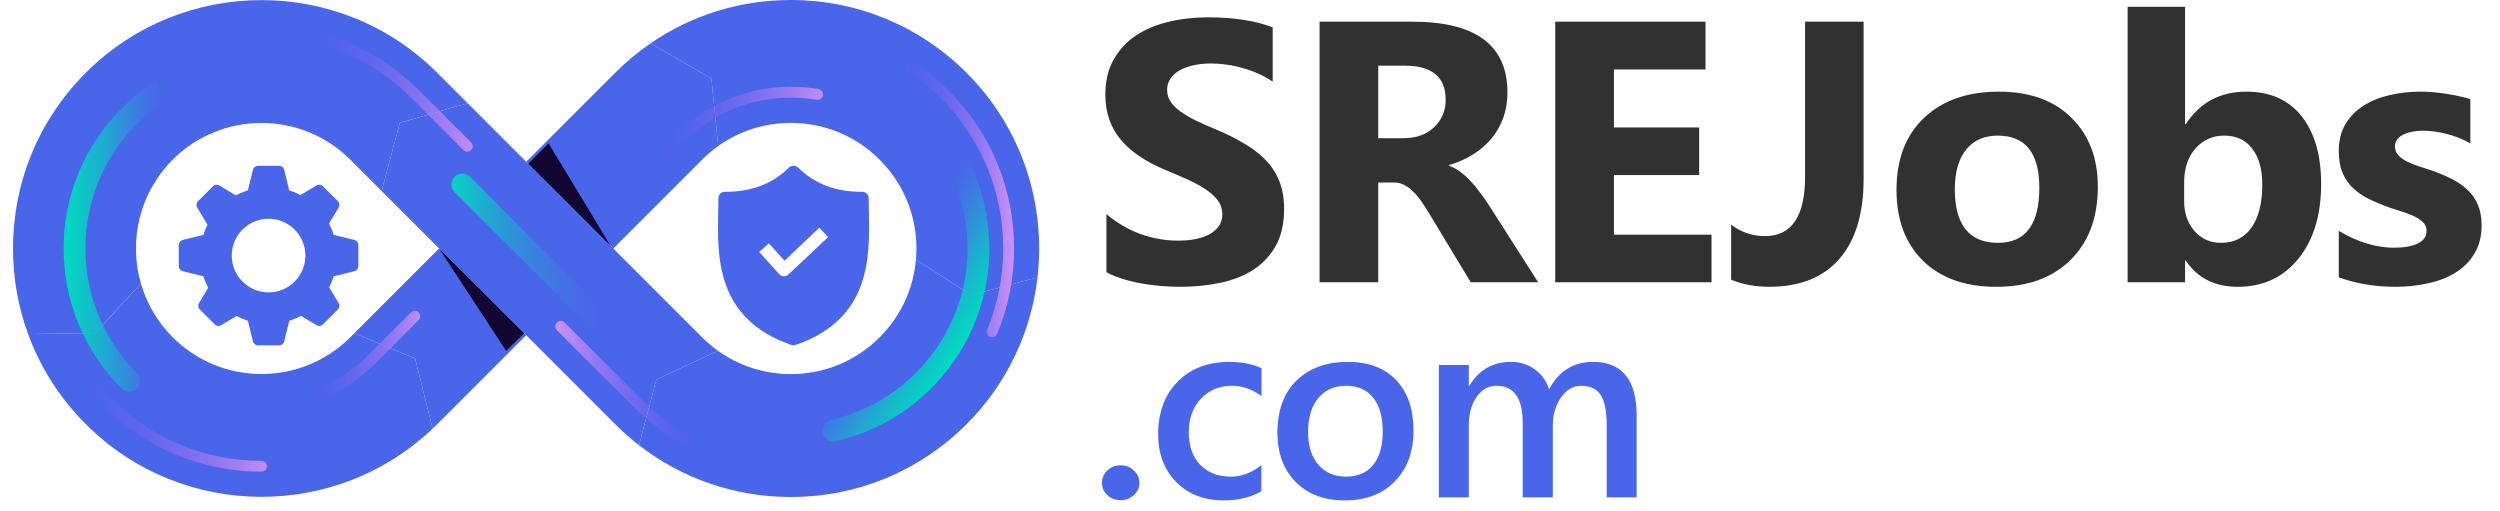 <svg width="186" height="38" viewBox="0 0 186 38" fill="none" xmlns="http://www.w3.org/2000/svg">
<path d="M82.318 20.256V15.931C83.102 16.588 83.954 17.084 84.873 17.418C85.792 17.742 86.721 17.904 87.658 17.904C88.208 17.904 88.685 17.855 89.091 17.756C89.505 17.656 89.848 17.521 90.118 17.35C90.398 17.17 90.605 16.962 90.74 16.728C90.875 16.485 90.943 16.223 90.943 15.944C90.943 15.565 90.835 15.227 90.618 14.93C90.402 14.633 90.105 14.358 89.726 14.105C89.357 13.853 88.915 13.61 88.401 13.375C87.888 13.141 87.334 12.902 86.739 12.659C85.225 12.028 84.094 11.258 83.345 10.347C82.606 9.437 82.237 8.337 82.237 7.049C82.237 6.039 82.44 5.174 82.845 4.453C83.251 3.723 83.801 3.124 84.495 2.655C85.198 2.186 86.009 1.844 86.928 1.628C87.847 1.402 88.82 1.29 89.848 1.29C90.857 1.29 91.75 1.353 92.525 1.479C93.309 1.596 94.03 1.781 94.688 2.033V6.075C94.363 5.85 94.007 5.652 93.62 5.48C93.241 5.309 92.849 5.17 92.444 5.061C92.038 4.944 91.632 4.859 91.227 4.804C90.83 4.75 90.452 4.723 90.091 4.723C89.596 4.723 89.145 4.773 88.739 4.872C88.334 4.962 87.991 5.093 87.712 5.264C87.433 5.435 87.216 5.643 87.063 5.886C86.91 6.12 86.833 6.386 86.833 6.684C86.833 7.008 86.919 7.301 87.09 7.562C87.261 7.815 87.505 8.058 87.82 8.292C88.136 8.518 88.519 8.743 88.969 8.968C89.42 9.185 89.929 9.41 90.497 9.644C91.272 9.969 91.966 10.316 92.579 10.685C93.201 11.046 93.732 11.456 94.174 11.915C94.616 12.375 94.954 12.902 95.188 13.497C95.422 14.083 95.539 14.768 95.539 15.552C95.539 16.633 95.332 17.544 94.918 18.283C94.512 19.013 93.958 19.608 93.255 20.067C92.552 20.518 91.732 20.842 90.794 21.041C89.866 21.239 88.884 21.338 87.847 21.338C86.784 21.338 85.77 21.248 84.805 21.068C83.85 20.887 83.021 20.617 82.318 20.256ZM114.439 21H109.424L106.409 16.012C106.184 15.633 105.967 15.295 105.76 14.998C105.553 14.7 105.341 14.448 105.125 14.241C104.917 14.024 104.697 13.862 104.462 13.754C104.237 13.637 103.989 13.578 103.719 13.578H102.543V21H98.176V1.614H105.098C109.802 1.614 112.155 3.372 112.155 6.886C112.155 7.562 112.051 8.189 111.844 8.765C111.636 9.333 111.343 9.847 110.965 10.307C110.586 10.766 110.127 11.163 109.586 11.496C109.054 11.83 108.459 12.091 107.801 12.28V12.335C108.09 12.425 108.369 12.573 108.64 12.781C108.91 12.979 109.171 13.213 109.424 13.484C109.676 13.754 109.915 14.047 110.14 14.362C110.375 14.669 110.586 14.971 110.776 15.268L114.439 21ZM102.543 4.886V10.28H104.435C105.373 10.28 106.125 10.009 106.693 9.468C107.27 8.919 107.558 8.238 107.558 7.427C107.558 5.733 106.544 4.886 104.516 4.886H102.543ZM127.337 21H115.71V1.614H126.891V5.17H120.077V9.482H126.417V13.024H120.077V17.458H127.337V21ZM138.652 13.308C138.652 15.903 138.049 17.891 136.841 19.27C135.642 20.648 133.903 21.338 131.623 21.338C130.604 21.338 129.662 21.162 128.797 20.811V16.715C129.545 17.282 130.383 17.566 131.312 17.566C133.303 17.566 134.299 16.088 134.299 13.132V1.614H138.652V13.308ZM148.522 21.338C146.214 21.338 144.398 20.694 143.074 19.405C141.758 18.107 141.1 16.349 141.1 14.133C141.1 11.843 141.785 10.054 143.155 8.765C144.525 7.468 146.377 6.819 148.711 6.819C151.009 6.819 152.812 7.468 154.118 8.765C155.425 10.054 156.079 11.762 156.079 13.889C156.079 16.187 155.403 18.003 154.051 19.337C152.708 20.671 150.865 21.338 148.522 21.338ZM148.63 10.09C147.62 10.09 146.836 10.437 146.278 11.131C145.719 11.825 145.439 12.808 145.439 14.078C145.439 16.737 146.512 18.066 148.657 18.066C150.703 18.066 151.726 16.701 151.726 13.97C151.726 11.384 150.694 10.09 148.63 10.09ZM162.622 19.391H162.568V21H158.296V0.506H162.568V9.239H162.622C163.677 7.625 165.177 6.819 167.124 6.819C168.909 6.819 170.283 7.432 171.247 8.657C172.212 9.883 172.694 11.559 172.694 13.686C172.694 15.993 172.131 17.846 171.004 19.243C169.877 20.64 168.372 21.338 166.489 21.338C164.785 21.338 163.497 20.689 162.622 19.391ZM162.501 13.551V14.971C162.501 15.863 162.757 16.602 163.271 17.188C163.785 17.773 164.443 18.066 165.245 18.066C166.218 18.066 166.971 17.692 167.503 16.944C168.043 16.187 168.314 15.119 168.314 13.74C168.314 12.596 168.066 11.704 167.57 11.064C167.084 10.415 166.385 10.09 165.475 10.09C164.619 10.09 163.907 10.41 163.339 11.05C162.78 11.69 162.501 12.524 162.501 13.551ZM174.006 20.635V17.174C174.709 17.598 175.407 17.913 176.101 18.12C176.804 18.328 177.466 18.431 178.088 18.431C178.845 18.431 179.44 18.328 179.873 18.12C180.314 17.913 180.535 17.598 180.535 17.174C180.535 16.904 180.436 16.678 180.238 16.498C180.04 16.318 179.783 16.16 179.467 16.025C179.161 15.89 178.823 15.768 178.453 15.66C178.084 15.552 177.728 15.43 177.385 15.295C176.836 15.088 176.349 14.867 175.925 14.633C175.511 14.389 175.159 14.11 174.871 13.794C174.591 13.479 174.375 13.114 174.222 12.7C174.078 12.285 174.006 11.794 174.006 11.226C174.006 10.451 174.172 9.784 174.506 9.225C174.848 8.666 175.299 8.211 175.858 7.86C176.426 7.499 177.07 7.238 177.791 7.076C178.521 6.904 179.278 6.819 180.062 6.819C180.675 6.819 181.297 6.868 181.928 6.968C182.559 7.058 183.18 7.193 183.793 7.373V10.672C183.253 10.356 182.671 10.122 182.049 9.969C181.436 9.806 180.833 9.725 180.238 9.725C179.958 9.725 179.693 9.752 179.44 9.806C179.197 9.852 178.981 9.924 178.791 10.023C178.602 10.113 178.453 10.235 178.345 10.388C178.237 10.532 178.183 10.699 178.183 10.888C178.183 11.14 178.264 11.357 178.426 11.537C178.589 11.717 178.8 11.875 179.062 12.01C179.323 12.136 179.611 12.253 179.927 12.361C180.251 12.461 180.571 12.564 180.887 12.672C181.455 12.871 181.968 13.087 182.428 13.321C182.888 13.556 183.28 13.831 183.604 14.146C183.937 14.461 184.19 14.831 184.361 15.255C184.541 15.678 184.631 16.183 184.631 16.769C184.631 17.589 184.451 18.292 184.091 18.878C183.739 19.454 183.266 19.927 182.671 20.297C182.085 20.657 181.405 20.919 180.63 21.081C179.864 21.252 179.066 21.338 178.237 21.338C176.714 21.338 175.303 21.104 174.006 20.635Z" fill="#313131"/>
<path d="M83.368 37.212C82.983 37.212 82.656 37.087 82.387 36.837C82.118 36.58 81.983 36.276 81.983 35.923C81.983 35.564 82.118 35.257 82.387 35C82.656 34.744 82.983 34.616 83.368 34.616C83.759 34.616 84.089 34.744 84.358 35C84.634 35.257 84.772 35.564 84.772 35.923C84.772 36.276 84.634 36.58 84.358 36.837C84.089 37.087 83.759 37.212 83.368 37.212ZM93.848 36.548C93.059 37.003 92.127 37.231 91.05 37.231C89.589 37.231 88.409 36.776 87.512 35.865C86.615 34.949 86.166 33.763 86.166 32.308C86.166 30.687 86.647 29.386 87.608 28.405C88.576 27.418 89.868 26.924 91.483 26.924C92.38 26.924 93.172 27.081 93.857 27.395V29.472C93.172 28.959 92.441 28.703 91.665 28.703C90.723 28.703 89.951 29.023 89.348 29.664C88.746 30.299 88.445 31.132 88.445 32.164C88.445 33.183 88.727 33.987 89.291 34.577C89.861 35.167 90.624 35.462 91.579 35.462C92.38 35.462 93.136 35.176 93.848 34.606V36.548ZM100.04 37.231C98.521 37.231 97.306 36.773 96.396 35.856C95.492 34.933 95.04 33.712 95.04 32.193C95.04 30.539 95.511 29.248 96.454 28.318C97.402 27.389 98.678 26.924 100.28 26.924C101.818 26.924 103.017 27.376 103.876 28.28C104.735 29.184 105.164 30.437 105.164 32.039C105.164 33.609 104.699 34.869 103.77 35.817C102.847 36.76 101.604 37.231 100.04 37.231ZM100.146 28.703C99.274 28.703 98.585 29.007 98.079 29.616C97.572 30.225 97.319 31.065 97.319 32.135C97.319 33.167 97.575 33.981 98.088 34.577C98.601 35.167 99.287 35.462 100.146 35.462C101.024 35.462 101.697 35.17 102.165 34.587C102.639 34.004 102.876 33.173 102.876 32.097C102.876 31.014 102.639 30.177 102.165 29.587C101.697 28.998 101.024 28.703 100.146 28.703ZM121.768 37H119.538V31.635C119.538 30.603 119.39 29.857 119.096 29.395C118.807 28.934 118.317 28.703 117.625 28.703C117.041 28.703 116.545 28.994 116.134 29.578C115.731 30.161 115.529 30.86 115.529 31.674V37H113.289V31.453C113.289 29.619 112.641 28.703 111.347 28.703C110.744 28.703 110.247 28.979 109.856 29.53C109.472 30.081 109.279 30.796 109.279 31.674V37H107.049V27.155H109.279V28.712H109.318C110.029 27.52 111.065 26.924 112.423 26.924C113.103 26.924 113.696 27.113 114.202 27.491C114.715 27.863 115.064 28.354 115.25 28.962C115.981 27.604 117.07 26.924 118.519 26.924C120.685 26.924 121.768 28.261 121.768 30.933V37Z" fill="#4966EA"/>
<path d="M39.147 24.94L32.529 31.559C32.414 31.673 32.3 31.783 32.186 31.893L30.885 26.675L26.365 24.791L32.67 18.486" fill="#4966EA"/>
<path d="M32.186 31.893C28.626 35.274 24.04 36.963 19.456 36.963C14.721 36.963 9.987 35.162 6.384 31.558C4.431 29.605 2.968 27.292 2.06 24.768L7.024 24.851L10.486 21.094C10.908 22.559 11.697 23.941 12.848 25.094C16.491 28.737 22.419 28.737 26.062 25.094L26.366 24.791L30.885 26.675L32.186 31.893Z" fill="#4966EA"/>
<path d="M45.626 18.488L52.234 11.88C52.61 11.506 53.011 11.165 53.435 10.864L52.928 5.847L48.411 3.219C47.474 3.861 46.589 4.594 45.768 5.415L39.149 12.034" fill="#4966EA"/>
<path d="M77.19 20.636L72.257 21.96L68.145 19.314C68.17 19.04 68.182 18.766 68.182 18.488C68.182 15.992 67.21 13.646 65.445 11.88C63.681 10.115 61.333 9.143 58.837 9.143C56.874 9.143 55.002 9.745 53.433 10.863L52.926 5.847L48.408 3.219C51.457 1.126 55.062 -0 58.837 -0C63.777 -0 68.419 1.924 71.91 5.415C76.06 9.565 77.822 15.215 77.19 20.636Z" fill="#4966EA"/>
<path d="M53.42 26.101L48.832 28.235L47.542 33.124C46.922 32.644 46.328 32.123 45.765 31.559L39.147 24.941L32.67 18.487L28.398 14.215L29.742 9.147L34.789 7.677L39.147 12.033L45.624 18.487L52.232 25.095C52.604 25.467 53.001 25.803 53.42 26.101Z" fill="#4966EA"/>
<path d="M32.671 18.489L37.657 26.106L39 24.796L32.671 18.489Z" fill="#130532"/>
<path d="M45.431 18.293L40.815 10.663L39.297 12.18L45.431 18.293Z" fill="#130532"/>
<path d="M77.191 20.636C76.73 24.63 74.97 28.501 71.911 31.56C68.42 35.051 63.778 36.975 58.839 36.975C54.697 36.975 50.764 35.623 47.543 33.125L48.833 28.235L53.422 26.101C54.992 27.226 56.869 27.832 58.839 27.832C61.334 27.832 63.682 26.86 65.447 25.096C67.013 23.527 67.957 21.499 68.146 19.315L72.258 21.96L77.191 20.636Z" fill="#4966EA"/>
<path d="M34.789 7.677L29.741 9.146L28.397 14.214L26.061 11.878C24.241 10.058 21.847 9.146 19.455 9.146C17.062 9.146 14.67 10.058 12.848 11.878C10.358 14.37 9.568 17.927 10.485 21.094L7.023 24.851L2.059 24.768C1.34 22.781 0.968 20.662 0.968 18.486C0.968 13.549 2.89 8.905 6.383 5.414C13.591 -1.795 25.319 -1.795 32.528 5.414L34.789 7.677Z" fill="#4966EA"/>
<path d="M30.861 23.53L27.68 26.71C26.299 28.091 24.632 29.082 22.812 29.628" stroke="url(#paint0_linear_7_157)" stroke-width="0.809" stroke-miterlimit="10" stroke-linecap="round"/>
<path d="M19.456 34.688C15.128 34.688 11.06 33.002 8 29.942C6.655 28.598 5.576 27.058 4.788 25.387" stroke="url(#paint1_linear_7_157)" stroke-width="0.809" stroke-miterlimit="10" stroke-linecap="round"/>
<path d="M22.642 2.597C25.755 3.214 28.617 4.736 30.912 7.031L34.762 10.881" stroke="url(#paint2_linear_7_157)" stroke-width="0.809" stroke-miterlimit="10" stroke-linecap="round"/>
<path d="M52.636 33.463C50.695 32.66 48.913 31.473 47.383 29.943L41.718 24.278" stroke="url(#paint3_linear_7_157)" stroke-width="0.809" stroke-miterlimit="10" stroke-linecap="round"/>
<path d="M66.738 4.332C68.027 5.054 69.223 5.958 70.296 7.03C73.356 10.09 75.041 14.159 75.041 18.486C75.041 20.65 74.62 22.749 73.816 24.689" stroke="url(#paint4_linear_7_157)" stroke-width="0.809" stroke-miterlimit="10" stroke-linecap="round"/>
<path d="M48.302 12.582L50.62 10.264C52.816 8.068 55.736 6.858 58.843 6.858C59.514 6.858 60.177 6.915 60.826 7.025" stroke="url(#paint5_linear_7_157)" stroke-width="0.809" stroke-miterlimit="10" stroke-linecap="round"/>
<path d="M9.62 28.327C4.185 22.893 4.185 14.082 9.62 8.648C10.712 7.556 11.94 6.683 13.25 6.03" stroke="url(#paint6_linear_7_157)" stroke-width="1.617" stroke-miterlimit="10" stroke-linecap="round"/>
<path d="M34.395 13.722L46.598 25.924" stroke="url(#paint7_linear_7_157)" stroke-width="1.617" stroke-miterlimit="10" stroke-linecap="round"/>
<path d="M61.984 32.035C69.476 30.321 74.159 22.858 72.445 15.367C72.1 13.861 71.524 12.469 70.761 11.219" stroke="url(#paint8_linear_7_157)" stroke-width="1.617" stroke-miterlimit="10" stroke-linecap="round"/>
<g clip-path="url(#clip0_7_157)">
<path d="M64.647 15.773C64.631 15.421 64.631 15.086 64.631 14.75C64.631 14.479 64.423 14.271 64.152 14.271C62.154 14.271 60.637 13.696 59.374 12.465C59.183 12.29 58.895 12.29 58.703 12.465C57.441 13.696 55.923 14.271 53.926 14.271C53.654 14.271 53.447 14.479 53.447 14.75C53.447 15.086 53.447 15.421 53.431 15.773C53.367 19.128 53.271 23.73 58.879 25.663L59.039 25.695L59.199 25.663C64.791 23.73 64.711 19.144 64.647 15.773ZM58.655 20.422C58.559 20.502 58.448 20.55 58.32 20.55H58.304C58.176 20.55 58.048 20.486 57.968 20.39L56.482 18.745L57.201 18.105L58.368 19.4L60.956 16.939L61.611 17.642L58.655 20.422Z" fill="#4966EA"/>
</g>
<g clip-path="url(#clip1_7_157)">
<path d="M26.366 17.852L24.833 17.475C24.741 17.184 24.622 16.903 24.479 16.633C24.709 16.25 25.193 15.444 25.193 15.444C25.285 15.29 25.261 15.092 25.134 14.966L24.027 13.859C23.9 13.731 23.703 13.707 23.549 13.8L22.358 14.513C22.09 14.372 21.809 14.254 21.521 14.163L21.144 12.63C21.1 12.456 20.944 12.334 20.764 12.334H19.199C19.019 12.334 18.862 12.456 18.819 12.63C18.819 12.63 18.558 13.7 18.442 14.162C18.135 14.26 17.837 14.386 17.554 14.541L16.319 13.8C16.165 13.708 15.968 13.732 15.841 13.859L14.734 14.966C14.607 15.092 14.582 15.29 14.675 15.444L15.438 16.72C15.315 16.962 15.212 17.215 15.13 17.474L13.597 17.852C13.423 17.895 13.301 18.052 13.301 18.231V19.797C13.301 19.977 13.423 20.134 13.597 20.177L15.13 20.554C15.223 20.848 15.344 21.135 15.491 21.41L14.807 22.549C14.714 22.703 14.739 22.9 14.866 23.027L15.973 24.134C16.099 24.261 16.297 24.285 16.451 24.193C16.451 24.193 17.218 23.733 17.593 23.509C17.865 23.654 18.149 23.773 18.442 23.866L18.819 25.398C18.862 25.573 19.019 25.695 19.199 25.695H20.764C20.944 25.695 21.1 25.573 21.144 25.398L21.52 23.866C21.822 23.77 22.113 23.647 22.389 23.497C22.775 23.728 23.549 24.193 23.549 24.193C23.703 24.285 23.9 24.261 24.027 24.134L25.134 23.027C25.261 22.9 25.285 22.703 25.193 22.549L24.489 21.376C24.628 21.113 24.743 20.837 24.833 20.554L26.366 20.177C26.54 20.133 26.662 19.977 26.662 19.797V18.231C26.662 18.052 26.54 17.895 26.366 17.852ZM19.982 21.754C18.471 21.754 17.241 20.525 17.241 19.014C17.241 17.503 18.471 16.274 19.982 16.274C21.492 16.274 22.722 17.503 22.722 19.014C22.722 20.525 21.492 21.754 19.982 21.754Z" fill="#4966EA"/>
</g>
<defs>
<linearGradient id="paint0_linear_7_157" x1="22.397" y1="26.579" x2="31.276" y2="26.579" gradientUnits="userSpaceOnUse">
<stop stop-color="#5C49EA" stop-opacity="0"/>
<stop offset="1" stop-color="#C78FF7" stop-opacity="0.95"/>
</linearGradient>
<linearGradient id="paint1_linear_7_157" x1="4.373" y1="30.037" x2="19.871" y2="30.037" gradientUnits="userSpaceOnUse">
<stop stop-color="#5C49EA" stop-opacity="0"/>
<stop offset="1" stop-color="#C78FF7" stop-opacity="0.95"/>
</linearGradient>
<linearGradient id="paint2_linear_7_157" x1="22.226" y1="6.739" x2="35.178" y2="6.739" gradientUnits="userSpaceOnUse">
<stop stop-color="#5C49EA" stop-opacity="0"/>
<stop offset="1" stop-color="#C78FF7" stop-opacity="0.95"/>
</linearGradient>
<linearGradient id="paint3_linear_7_157" x1="41.302" y1="28.871" x2="53.051" y2="28.871" gradientUnits="userSpaceOnUse">
<stop stop-color="#CD93F8"/>
<stop offset="1" stop-color="#5C49EA" stop-opacity="0"/>
</linearGradient>
<linearGradient id="paint4_linear_7_157" x1="66.323" y1="14.511" x2="75.457" y2="14.511" gradientUnits="userSpaceOnUse">
<stop stop-color="#5C49EA" stop-opacity="0"/>
<stop offset="1" stop-color="#CD93F8"/>
</linearGradient>
<linearGradient id="paint5_linear_7_157" x1="47.886" y1="9.72" x2="61.242" y2="9.72" gradientUnits="userSpaceOnUse">
<stop stop-color="#5C49EA" stop-opacity="0"/>
<stop offset="1" stop-color="#C78FF7" stop-opacity="0.95"/>
</linearGradient>
<linearGradient id="paint6_linear_7_157" x1="4.713" y1="17.179" x2="14.082" y2="17.179" gradientUnits="userSpaceOnUse">
<stop stop-color="#00DCBF"/>
<stop offset="0.193" stop-color="#02D9C0" stop-opacity="0.783"/>
<stop offset="0.335" stop-color="#08D0C3" stop-opacity="0.624"/>
<stop offset="0.461" stop-color="#12C0C7" stop-opacity="0.483"/>
<stop offset="0.577" stop-color="#20A9CE" stop-opacity="0.353"/>
<stop offset="0.686" stop-color="#328CD6" stop-opacity="0.231"/>
<stop offset="0.789" stop-color="#4869E1" stop-opacity="0.115"/>
<stop offset="0.851" stop-color="#5850E8" stop-opacity="0.046"/>
<stop offset="0.885" stop-color="#5B4BE9" stop-opacity="0.035"/>
<stop offset="1" stop-color="#5C49EA" stop-opacity="0"/>
</linearGradient>
<linearGradient id="paint7_linear_7_157" x1="47.429" y1="19.823" x2="33.564" y2="19.823" gradientUnits="userSpaceOnUse">
<stop stop-color="#5C49EA" stop-opacity="0"/>
<stop offset="1" stop-color="#00DCBF" stop-opacity="0.95"/>
</linearGradient>
<linearGradient id="paint8_linear_7_157" x1="72.067" y1="25.2" x2="64.131" y2="20.221" gradientUnits="userSpaceOnUse">
<stop stop-color="#00DCBF"/>
<stop offset="0.193" stop-color="#02D9C0" stop-opacity="0.783"/>
<stop offset="0.335" stop-color="#08D0C3" stop-opacity="0.624"/>
<stop offset="0.461" stop-color="#12C0C7" stop-opacity="0.483"/>
<stop offset="0.577" stop-color="#20A9CE" stop-opacity="0.353"/>
<stop offset="0.686" stop-color="#328CD6" stop-opacity="0.231"/>
<stop offset="0.789" stop-color="#4869E1" stop-opacity="0.115"/>
<stop offset="0.851" stop-color="#5850E8" stop-opacity="0.046"/>
<stop offset="0.885" stop-color="#5B4BE9" stop-opacity="0.035"/>
<stop offset="1" stop-color="#5C49EA" stop-opacity="0"/>
</linearGradient>
<clipPath id="clip0_7_157">
<rect width="13.361" height="13.361" fill="white" transform="translate(52.357 12.334)"/>
</clipPath>
<clipPath id="clip1_7_157">
<rect width="13.361" height="13.361" fill="white" transform="translate(13.301 12.334)"/>
</clipPath>
</defs>
</svg>
